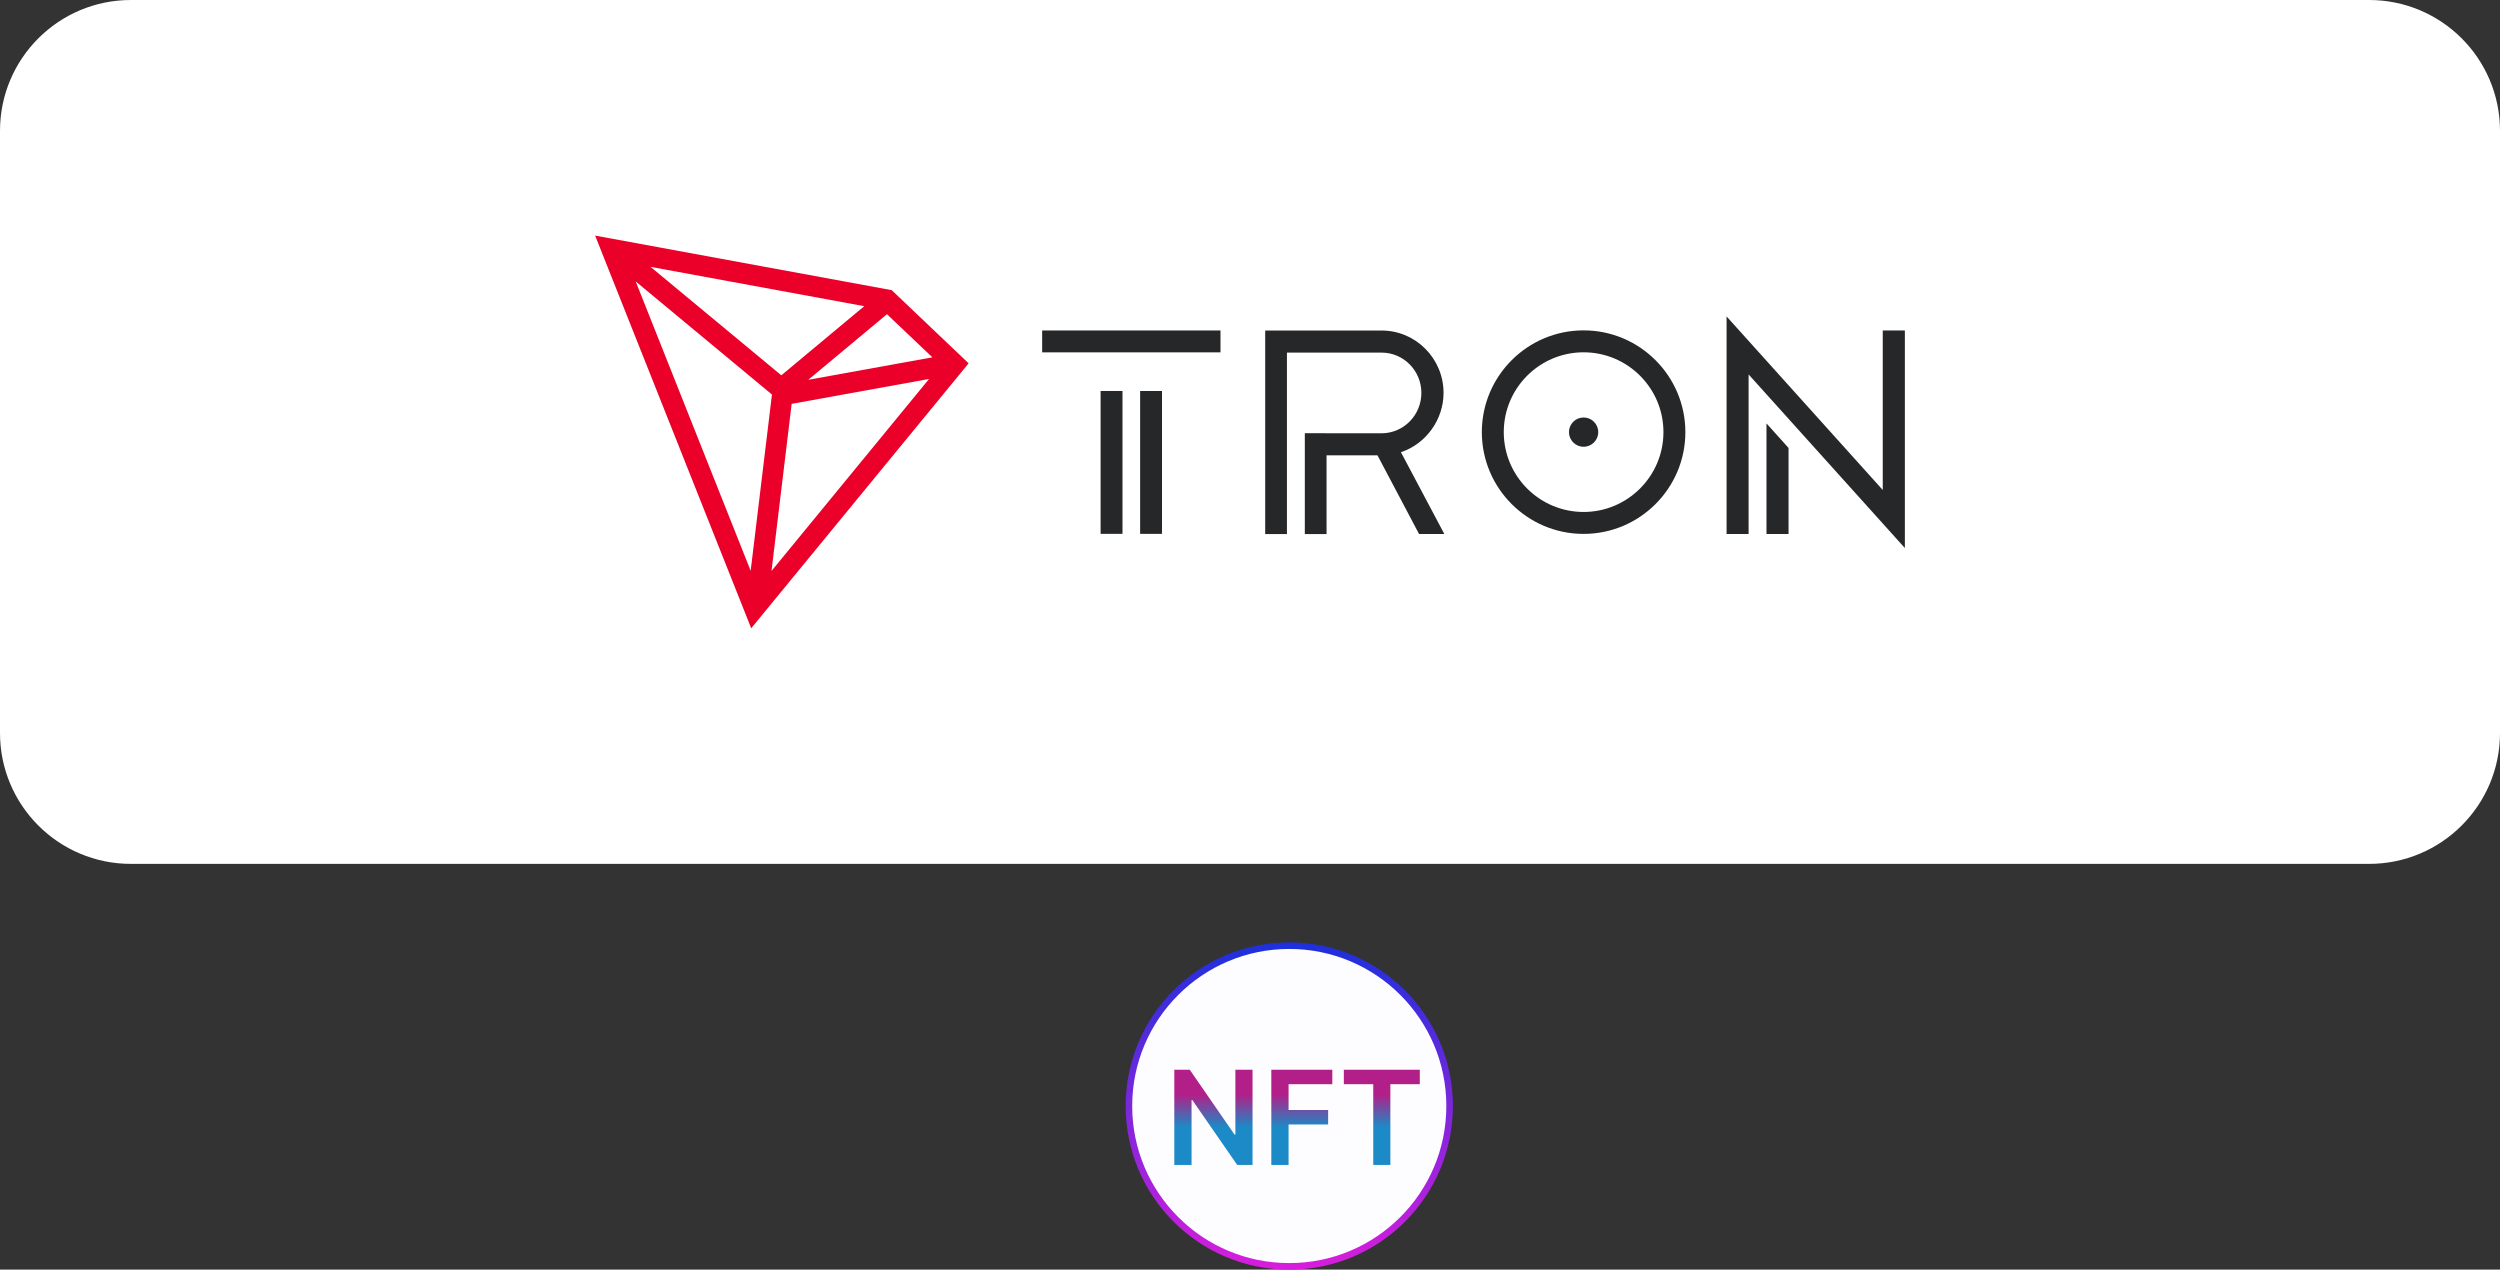 <svg width="191" height="97" viewBox="0 0 191 97" fill="none" xmlns="http://www.w3.org/2000/svg">
<rect x="0" y="0" width="191" height="97" fill="#333333" stroke="none"/>
<path d="M0 10C0 4.477 4.477 0 10 0H181C186.523 0 191 4.477 191 10V56C191 61.523 186.523 66 181 66H10C4.477 66 0 61.523 0 56V10Z" fill="white"/>
<path d="M85.758 29.871H84.086V40.786H85.758V29.871Z" fill="#262729"/>
<path d="M93.246 25.248H79.621V26.92H93.246V25.248Z" fill="#262729"/>
<path d="M88.777 29.872H87.106V40.787H88.777V29.872Z" fill="#262729"/>
<path d="M134.959 40.797H136.646V34.224L134.959 32.349V40.797Z" fill="#262729"/>
<path d="M143.842 25.248V37.435L131.91 24.175V40.797H133.593V28.606L145.532 41.871V25.248H143.842Z" fill="#262729"/>
<path d="M120.987 25.24C116.699 25.24 113.212 28.727 113.212 33.015C113.212 37.303 116.699 40.79 120.987 40.79C125.276 40.79 128.762 37.303 128.762 33.015C128.762 28.73 125.276 25.24 120.987 25.24ZM120.987 39.114C117.625 39.114 114.888 36.381 114.888 33.015C114.888 29.649 117.621 26.916 120.987 26.916C124.349 26.916 127.087 29.649 127.087 33.015C127.087 36.377 124.349 39.114 120.987 39.114Z" fill="#262729"/>
<path d="M120.987 31.896C120.37 31.896 119.869 32.397 119.869 33.015C119.869 33.632 120.37 34.133 120.987 34.133C121.605 34.133 122.106 33.632 122.106 33.015C122.106 32.397 121.605 31.896 120.987 31.896Z" fill="#262729"/>
<path d="M110.287 30.018C110.287 27.39 108.163 25.252 105.554 25.252H96.661V40.802H98.322V26.939H105.554C107.23 26.939 108.593 28.32 108.593 30.018C108.593 31.709 107.248 33.083 105.588 33.102L99.688 33.098V40.802H101.349V34.785H105.238L108.416 40.798H110.347L107.03 34.548C108.947 33.912 110.287 32.059 110.287 30.018Z" fill="#262729"/>
<path d="M68.126 22.168L45.468 18L57.392 48L74.003 27.759L68.126 22.168ZM67.764 24.005L71.232 27.3L61.752 29.017L67.764 24.005ZM59.692 28.674L49.7 20.387L66.029 23.392L59.692 28.674ZM58.977 30.142L57.35 43.61L48.566 21.502L58.977 30.142ZM60.483 30.854L70.98 28.953L58.943 43.621L60.483 30.854Z" fill="#EB0029"/>
<circle cx="98.5" cy="84.5" r="12.25" fill="#FDFDFF" stroke="url(#paint0_linear_118_989)" stroke-width="0.5"/>
<path d="M95.694 81.727V89H94.522L91.095 84.046H91.035V89H89.717V81.727H90.896L94.32 86.685H94.383V81.727H95.694ZM97.129 89V81.727H101.789V82.832H98.447V84.806H101.469V85.91H98.447V89H97.129ZM102.669 82.832V81.727H108.472V82.832H106.224V89H104.917V82.832H102.669Z" fill="url(#paint1_linear_118_989)"/>
<defs>
<linearGradient id="paint0_linear_118_989" x1="98.5" y1="72" x2="98.5" y2="97" gradientUnits="userSpaceOnUse">
<stop stop-color="#1D30DC"/>
<stop offset="1" stop-color="#D81DDC"/>
</linearGradient>
<linearGradient id="paint1_linear_118_989" x1="99" y1="79" x2="99" y2="91" gradientUnits="userSpaceOnUse">
<stop offset="0.385" stop-color="#B21F88"/>
<stop offset="0.594" stop-color="#1B8AC6"/>
</linearGradient>
</defs>
</svg>
